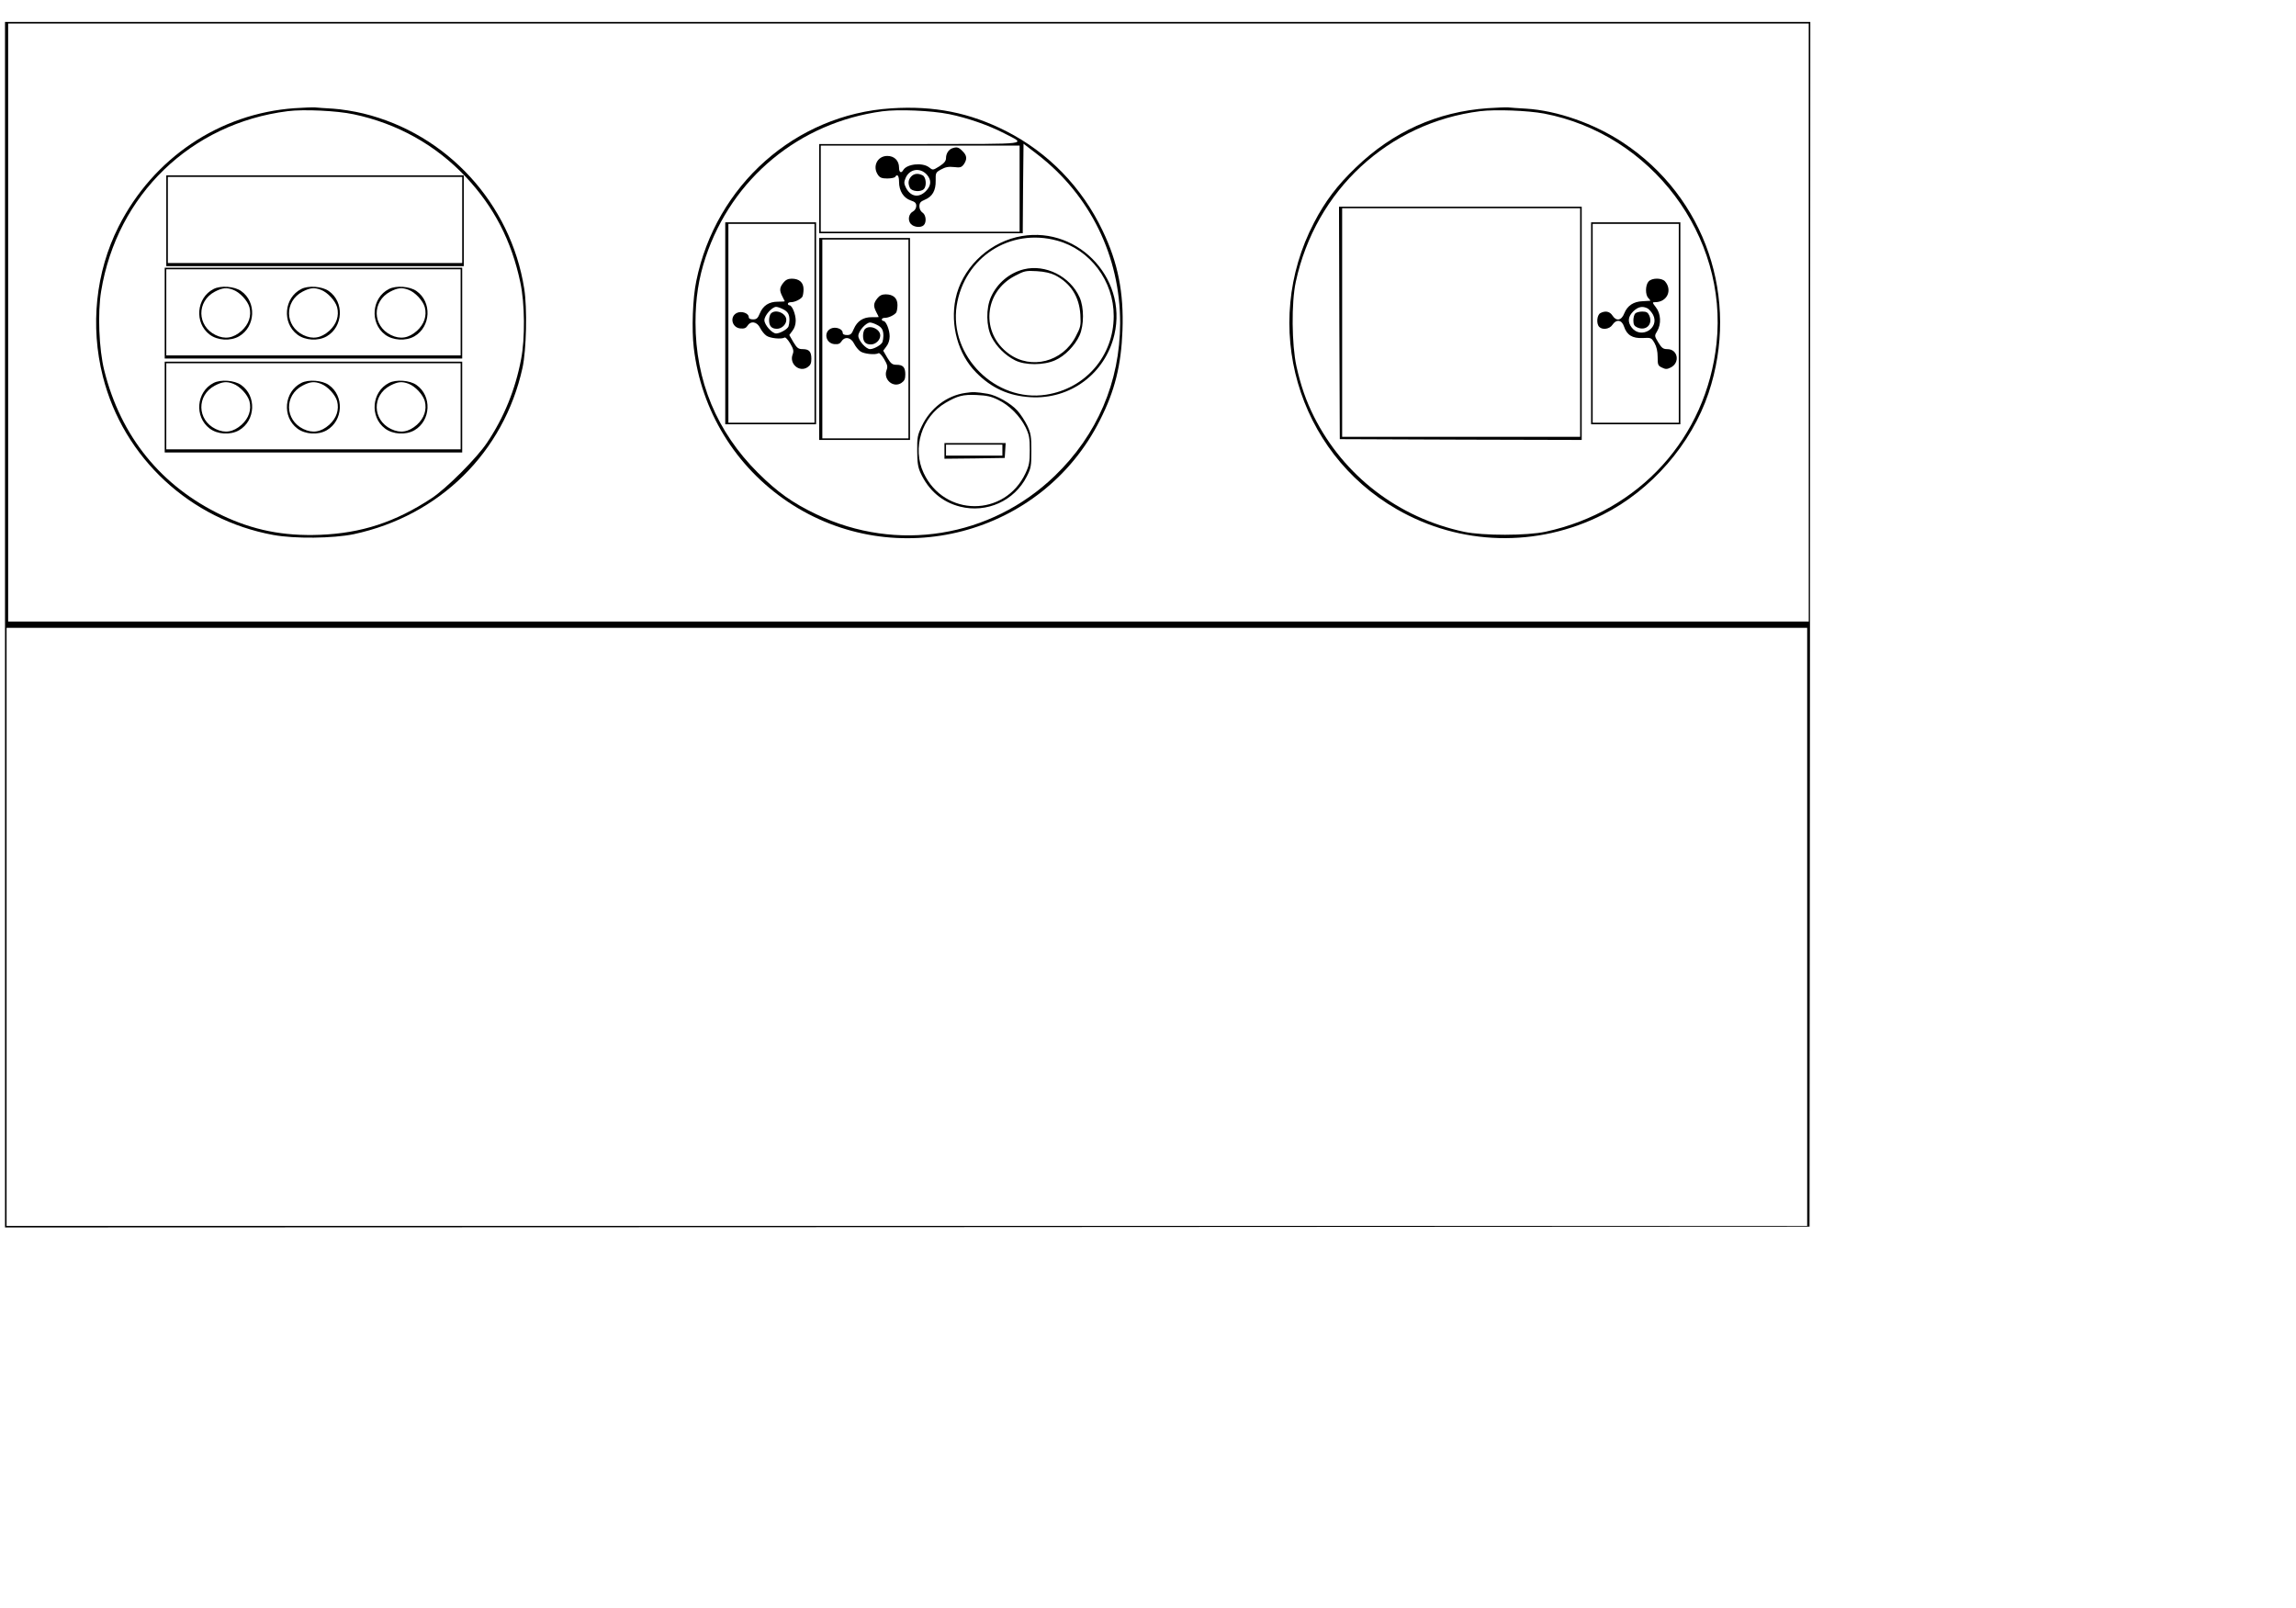 <?xml version="1.0" encoding="UTF-8" standalone="yes"?>
<svg version="1.0" xmlns="http://www.w3.org/2000/svg" width="15.268in" height="10.693in" viewBox="0 0 1466 1027" preserveAspectRatio="xMidYMid meet">
  <g transform="translate(0,1027) scale(0.1,-0.1)" fill="#000000" stroke="none">
    <path d="M30 6280 l0 -3850 5763 2 5762 3 3 3848 2 3847 -5765 0 -5765 0 0
-3850z m11520 1930 l0 -1910 -5750 0 -5750 0 0 1910 0 1910 5750 0 5750 0 0
-1910z m-10 -3860 l0 -1910 -5750 0 -5750 0 0 1910 0 1910 5750 0 5750 0 0
-1910z"/>
    <path d="M1880 9579 c-481 -34 -904 -319 -1125 -757 -146 -289 -182 -635 -100
-957 131 -519 558 -915 1089 -1012 137 -25 381 -22 513 5 547 117 959 522
1078 1062 25 114 31 382 11 507 -86 544 -494 988 -1027 1118 -57 14 -144 28
-194 31 -49 3 -101 6 -115 8 -14 1 -72 -1 -130 -5z m377 -39 c279 -59 524
-196 716 -400 180 -192 292 -408 348 -673 29 -133 31 -360 5 -492 -37 -194
-109 -371 -217 -532 -64 -97 -261 -294 -354 -355 -232 -153 -449 -224 -715
-234 -231 -9 -426 30 -625 125 -388 185 -646 504 -751 925 -34 135 -43 367
-20 506 101 616 574 1072 1192 1150 101 13 315 3 421 -20z"/>
    <path d="M1060 8860 l0 -290 950 0 950 0 0 290 0 290 -950 0 -950 0 0 -290z
m1890 5 l0 -275 -940 0 -940 0 0 275 0 275 940 0 940 0 0 -275z"/>
    <path d="M1050 8270 l0 -290 950 0 950 0 0 290 0 290 -950 0 -950 0 0 -290z
m1890 5 l0 -275 -940 0 -940 0 0 275 0 275 940 0 940 0 0 -275z"/>
    <path d="M1362 8424 c-110 -56 -124 -216 -25 -291 50 -38 133 -43 188 -11 105
61 113 219 13 289 -42 30 -130 37 -176 13z m125 -5 c43 -16 92 -69 104 -111
14 -55 -3 -108 -50 -151 -53 -47 -106 -56 -166 -27 -119 58 -122 215 -5 277
48 25 75 28 117 12z"/>
    <path d="M1922 8424 c-110 -56 -124 -216 -25 -291 50 -38 133 -43 188 -11 105
61 113 219 13 289 -42 30 -130 37 -176 13z m125 -5 c43 -16 92 -69 104 -111
14 -55 -3 -108 -50 -151 -53 -47 -106 -56 -166 -27 -119 58 -122 215 -5 277
48 25 75 28 117 12z"/>
    <path d="M2482 8424 c-110 -56 -124 -216 -25 -291 50 -38 133 -43 188 -11 105
61 113 219 13 289 -42 30 -130 37 -176 13z m125 -5 c43 -16 92 -69 104 -111
14 -55 -3 -108 -50 -151 -53 -47 -106 -56 -166 -27 -119 58 -122 215 -5 277
48 25 75 28 117 12z"/>
    <path d="M1050 7670 l0 -290 950 0 950 0 0 290 0 290 -950 0 -950 0 0 -290z
m1890 5 l0 -275 -940 0 -940 0 0 275 0 275 940 0 940 0 0 -275z"/>
    <path d="M1362 7824 c-110 -56 -124 -216 -25 -291 50 -38 133 -43 188 -11 105
61 113 219 13 289 -42 30 -130 37 -176 13z m125 -5 c43 -16 92 -69 104 -111
14 -55 -3 -108 -50 -151 -53 -47 -106 -56 -166 -27 -119 58 -122 215 -5 277
48 25 75 28 117 12z"/>
    <path d="M1922 7824 c-110 -56 -124 -216 -25 -291 50 -38 133 -43 188 -11 105
61 113 219 13 289 -42 30 -130 37 -176 13z m125 -5 c43 -16 92 -69 104 -111
14 -55 -3 -108 -50 -151 -53 -47 -106 -56 -166 -27 -119 58 -122 215 -5 277
48 25 75 28 117 12z"/>
    <path d="M2482 7824 c-110 -56 -124 -216 -25 -291 50 -38 133 -43 188 -11 105
61 113 219 13 289 -42 30 -130 37 -176 13z m125 -5 c43 -16 92 -69 104 -111
14 -55 -3 -108 -50 -151 -53 -47 -106 -56 -166 -27 -119 58 -122 215 -5 277
48 25 75 28 117 12z"/>
    <path d="M5690 9578 c-611 -39 -1120 -490 -1245 -1103 -23 -108 -30 -310 -16
-427 47 -401 266 -759 602 -984 685 -458 1622 -213 1992 522 95 186 136 352
144 574 9 242 -29 433 -127 637 -132 277 -346 498 -617 636 -231 117 -459 163
-733 145z m370 -37 c117 -24 250 -70 351 -122 142 -74 187 -68 -533 -69 l-648
0 0 -285 0 -285 650 0 650 0 2 286 3 286 91 -70 c335 -259 527 -651 526 -1077
-1 -374 -146 -713 -418 -975 -409 -394 -1009 -491 -1522 -245 -153 73 -248
141 -373 265 -263 262 -399 588 -399 960 0 154 20 283 65 418 169 505 599 859
1127 931 102 14 315 5 428 -18z m450 -476 l0 -275 -635 0 -635 0 0 275 0 275
635 0 635 0 0 -275z"/>
    <path d="M4630 8205 l0 -645 290 0 290 0 0 645 0 645 -290 0 -290 0 0 -645z
m570 0 l0 -635 -275 0 -275 0 0 635 0 635 275 0 275 0 0 -635z"/>
    <path d="M5001 8464 c-25 -32 -26 -49 -6 -88 8 -15 15 -29 15 -30 0 -2 -20 -3
-44 -3 -56 0 -94 -24 -115 -74 -13 -32 -21 -39 -43 -39 -18 0 -28 5 -28 15 0
24 -45 40 -74 27 -50 -22 -35 -95 21 -100 24 -2 35 2 45 17 21 34 61 27 81
-14 9 -18 27 -41 41 -50 24 -16 95 -23 115 -11 5 4 21 -13 36 -38 21 -36 24
-48 15 -71 -22 -59 43 -115 95 -81 19 13 25 25 25 54 0 46 -14 62 -56 62 -27
0 -36 7 -59 45 l-26 45 20 27 c13 16 21 40 21 65 0 41 -23 98 -40 98 -6 0 -10
5 -10 10 0 6 9 10 21 10 23 0 60 18 71 34 4 6 8 28 8 48 0 44 -27 68 -76 68
-23 0 -39 -8 -53 -26z m-2 -169 c31 -15 41 -33 41 -70 0 -13 -3 -31 -6 -40 -7
-18 -55 -45 -79 -45 -26 0 -75 55 -75 85 0 30 49 85 75 85 9 0 29 -7 44 -15z"/>
    <path d="M4922 8268 c-7 -7 -12 -26 -12 -43 0 -38 16 -55 50 -55 31 0 60 28
60 57 0 42 -68 71 -98 41z"/>
    <path d="M6489 8755 c-192 -47 -349 -206 -388 -393 -35 -169 16 -355 131 -471
98 -100 209 -150 348 -158 254 -15 476 150 535 398 88 374 -254 714 -626 624z
m261 -22 c211 -57 362 -259 361 -482 0 -254 -180 -463 -432 -502 -321 -50
-620 247 -571 568 48 309 341 499 642 416z"/>
    <path d="M6537 8550 c-92 -23 -169 -88 -209 -175 -34 -74 -32 -191 4 -260 31
-60 87 -115 148 -146 64 -33 184 -33 257 0 62 27 126 93 156 159 29 65 29 179
0 243 -60 134 -218 213 -356 179z m200 -38 c99 -51 154 -137 161 -252 4 -70 2
-79 -30 -140 -84 -162 -284 -213 -426 -110 -182 132 -162 394 38 498 61 32 70
34 140 30 50 -3 89 -12 117 -26z"/>
    <path d="M5230 8105 l0 -645 290 0 290 0 0 645 0 645 -290 0 -290 0 0 -645z
m570 0 l0 -635 -275 0 -275 0 0 635 0 635 275 0 275 0 0 -635z"/>
    <path d="M5601 8364 c-25 -32 -26 -49 -6 -88 8 -15 15 -29 15 -31 0 -1 -19 -1
-43 -1 -55 1 -94 -24 -116 -75 -13 -32 -21 -39 -43 -39 -18 0 -28 5 -28 15 0
24 -45 40 -74 27 -50 -22 -35 -95 21 -100 24 -2 35 2 45 17 21 34 61 27 81
-14 9 -18 27 -41 41 -50 24 -16 95 -23 115 -11 5 4 21 -13 36 -38 21 -36 24
-48 15 -71 -22 -59 43 -115 95 -81 19 13 25 25 25 54 0 46 -14 62 -56 62 -27
0 -36 7 -59 45 l-26 45 20 27 c13 16 21 40 21 65 0 41 -23 98 -40 98 -6 0 -10
5 -10 10 0 6 9 10 21 10 23 0 60 18 71 34 4 6 8 28 8 48 0 44 -27 68 -76 68
-23 0 -39 -8 -53 -26z m-2 -169 c31 -15 41 -33 41 -70 0 -13 -3 -31 -6 -40 -7
-18 -55 -45 -79 -45 -26 0 -75 55 -75 85 0 30 49 85 75 85 9 0 29 -7 44 -15z"/>
    <path d="M5522 8168 c-7 -7 -12 -26 -12 -43 0 -38 16 -55 50 -55 31 0 60 28
60 57 0 42 -68 71 -98 41z"/>
    <path d="M6162 7760 c-117 -17 -222 -97 -276 -210 -28 -59 -31 -74 -30 -160 0
-74 5 -105 21 -140 52 -113 138 -187 253 -216 170 -43 347 37 426 193 27 53
29 67 29 163 0 93 -3 112 -26 161 -15 31 -43 74 -63 96 -42 47 -134 99 -191
108 -76 12 -90 13 -143 5z m211 -44 c71 -34 139 -103 175 -175 23 -48 27 -68
27 -146 0 -77 -4 -98 -27 -147 -132 -282 -519 -281 -651 1 -75 159 -12 359
140 448 77 45 112 54 199 50 64 -3 93 -9 137 -31z"/>
    <path d="M6030 7390 l0 -50 193 2 192 3 3 48 3 47 -195 0 -196 0 0 -50z m370
5 l0 -35 -180 0 -180 0 0 35 0 35 180 0 180 0 0 -35z"/>
    <path d="M6080 9323 c-23 -8 -40 -34 -40 -62 0 -19 -11 -33 -42 -53 -42 -26
-42 -26 -66 -7 -42 33 -142 22 -165 -17 -13 -23 -27 -16 -27 15 0 45 -30 75
-75 75 -64 0 -97 -68 -59 -122 12 -17 25 -22 59 -22 24 0 47 5 50 10 14 22 25
8 25 -32 0 -57 29 -103 74 -118 28 -9 36 -17 36 -35 0 -14 -9 -29 -20 -35 -29
-15 -36 -56 -15 -80 20 -22 65 -26 83 -8 19 19 14 66 -8 80 -12 8 -20 24 -20
40 0 22 7 31 34 42 49 20 71 59 70 122 -1 50 0 53 35 72 27 15 47 19 82 15 40
-5 48 -2 63 18 22 33 20 56 -9 84 -24 25 -36 28 -65 18z m-162 -169 c30 -34
28 -70 -7 -105 -45 -45 -97 -36 -127 22 -13 26 -13 36 -3 60 24 60 93 72 137
23z"/>
    <path d="M5817 9142 c-19 -21 -21 -45 -7 -73 12 -22 68 -27 88 -7 20 20 15 76
-7 88 -29 15 -56 12 -74 -8z"/>
    <path d="M9500 9579 c-323 -23 -606 -150 -844 -380 -116 -111 -195 -215 -265
-350 -343 -656 -110 -1465 527 -1831 406 -234 897 -247 1317 -35 309 155 566
451 675 776 202 603 -19 1252 -546 1600 -184 122 -422 205 -619 217 -49 3
-101 6 -115 8 -14 1 -72 -1 -130 -5z m358 -34 c688 -131 1177 -783 1103 -1468
-65 -602 -492 -1073 -1091 -1203 -119 -26 -400 -26 -520 -1 -421 90 -769 357
-960 736 -51 102 -84 197 -112 322 -30 137 -33 406 -4 539 126 585 592 1016
1178 1090 98 12 303 4 406 -15z"/>
    <path d="M8552 8208 l3 -743 773 -3 772 -2 0 745 0 745 -775 0 -775 0 2 -742z
m1538 2 l0 -730 -760 0 -760 0 0 730 0 730 760 0 760 0 0 -730z"/>
    <path d="M10160 8205 l0 -645 285 0 285 0 0 645 0 645 -285 0 -285 0 0 -645z
m560 0 l0 -635 -275 0 -275 0 0 635 0 635 275 0 275 0 0 -635z"/>
    <path d="M10527 8472 c-21 -23 -22 -86 -1 -106 8 -9 14 -16 12 -17 -2 0 -24
-2 -49 -3 -58 -2 -97 -28 -117 -77 -18 -47 -51 -53 -76 -14 -17 26 -45 32 -77
15 -22 -12 -27 -68 -7 -88 21 -21 66 -14 84 13 25 38 60 33 74 -10 18 -55 54
-77 119 -74 54 3 56 2 76 -32 13 -23 20 -52 20 -89 0 -50 2 -56 28 -68 22 -11
32 -11 54 0 63 30 48 118 -20 118 -27 0 -36 7 -58 43 -25 42 -25 42 -7 72 27
45 24 111 -8 152 -24 31 -24 33 -5 33 76 0 112 76 63 133 -21 23 -84 23 -105
-1z m-6 -172 c10 -6 26 -24 35 -41 43 -85 -77 -157 -136 -82 -28 36 -25 70 9
104 31 30 59 36 92 19z"/>
    <path d="M10442 8268 c-7 -7 -12 -27 -12 -45 0 -26 6 -36 24 -44 57 -26 103
20 77 77 -8 18 -18 24 -44 24 -18 0 -38 -5 -45 -12z"/>
  </g>
</svg>